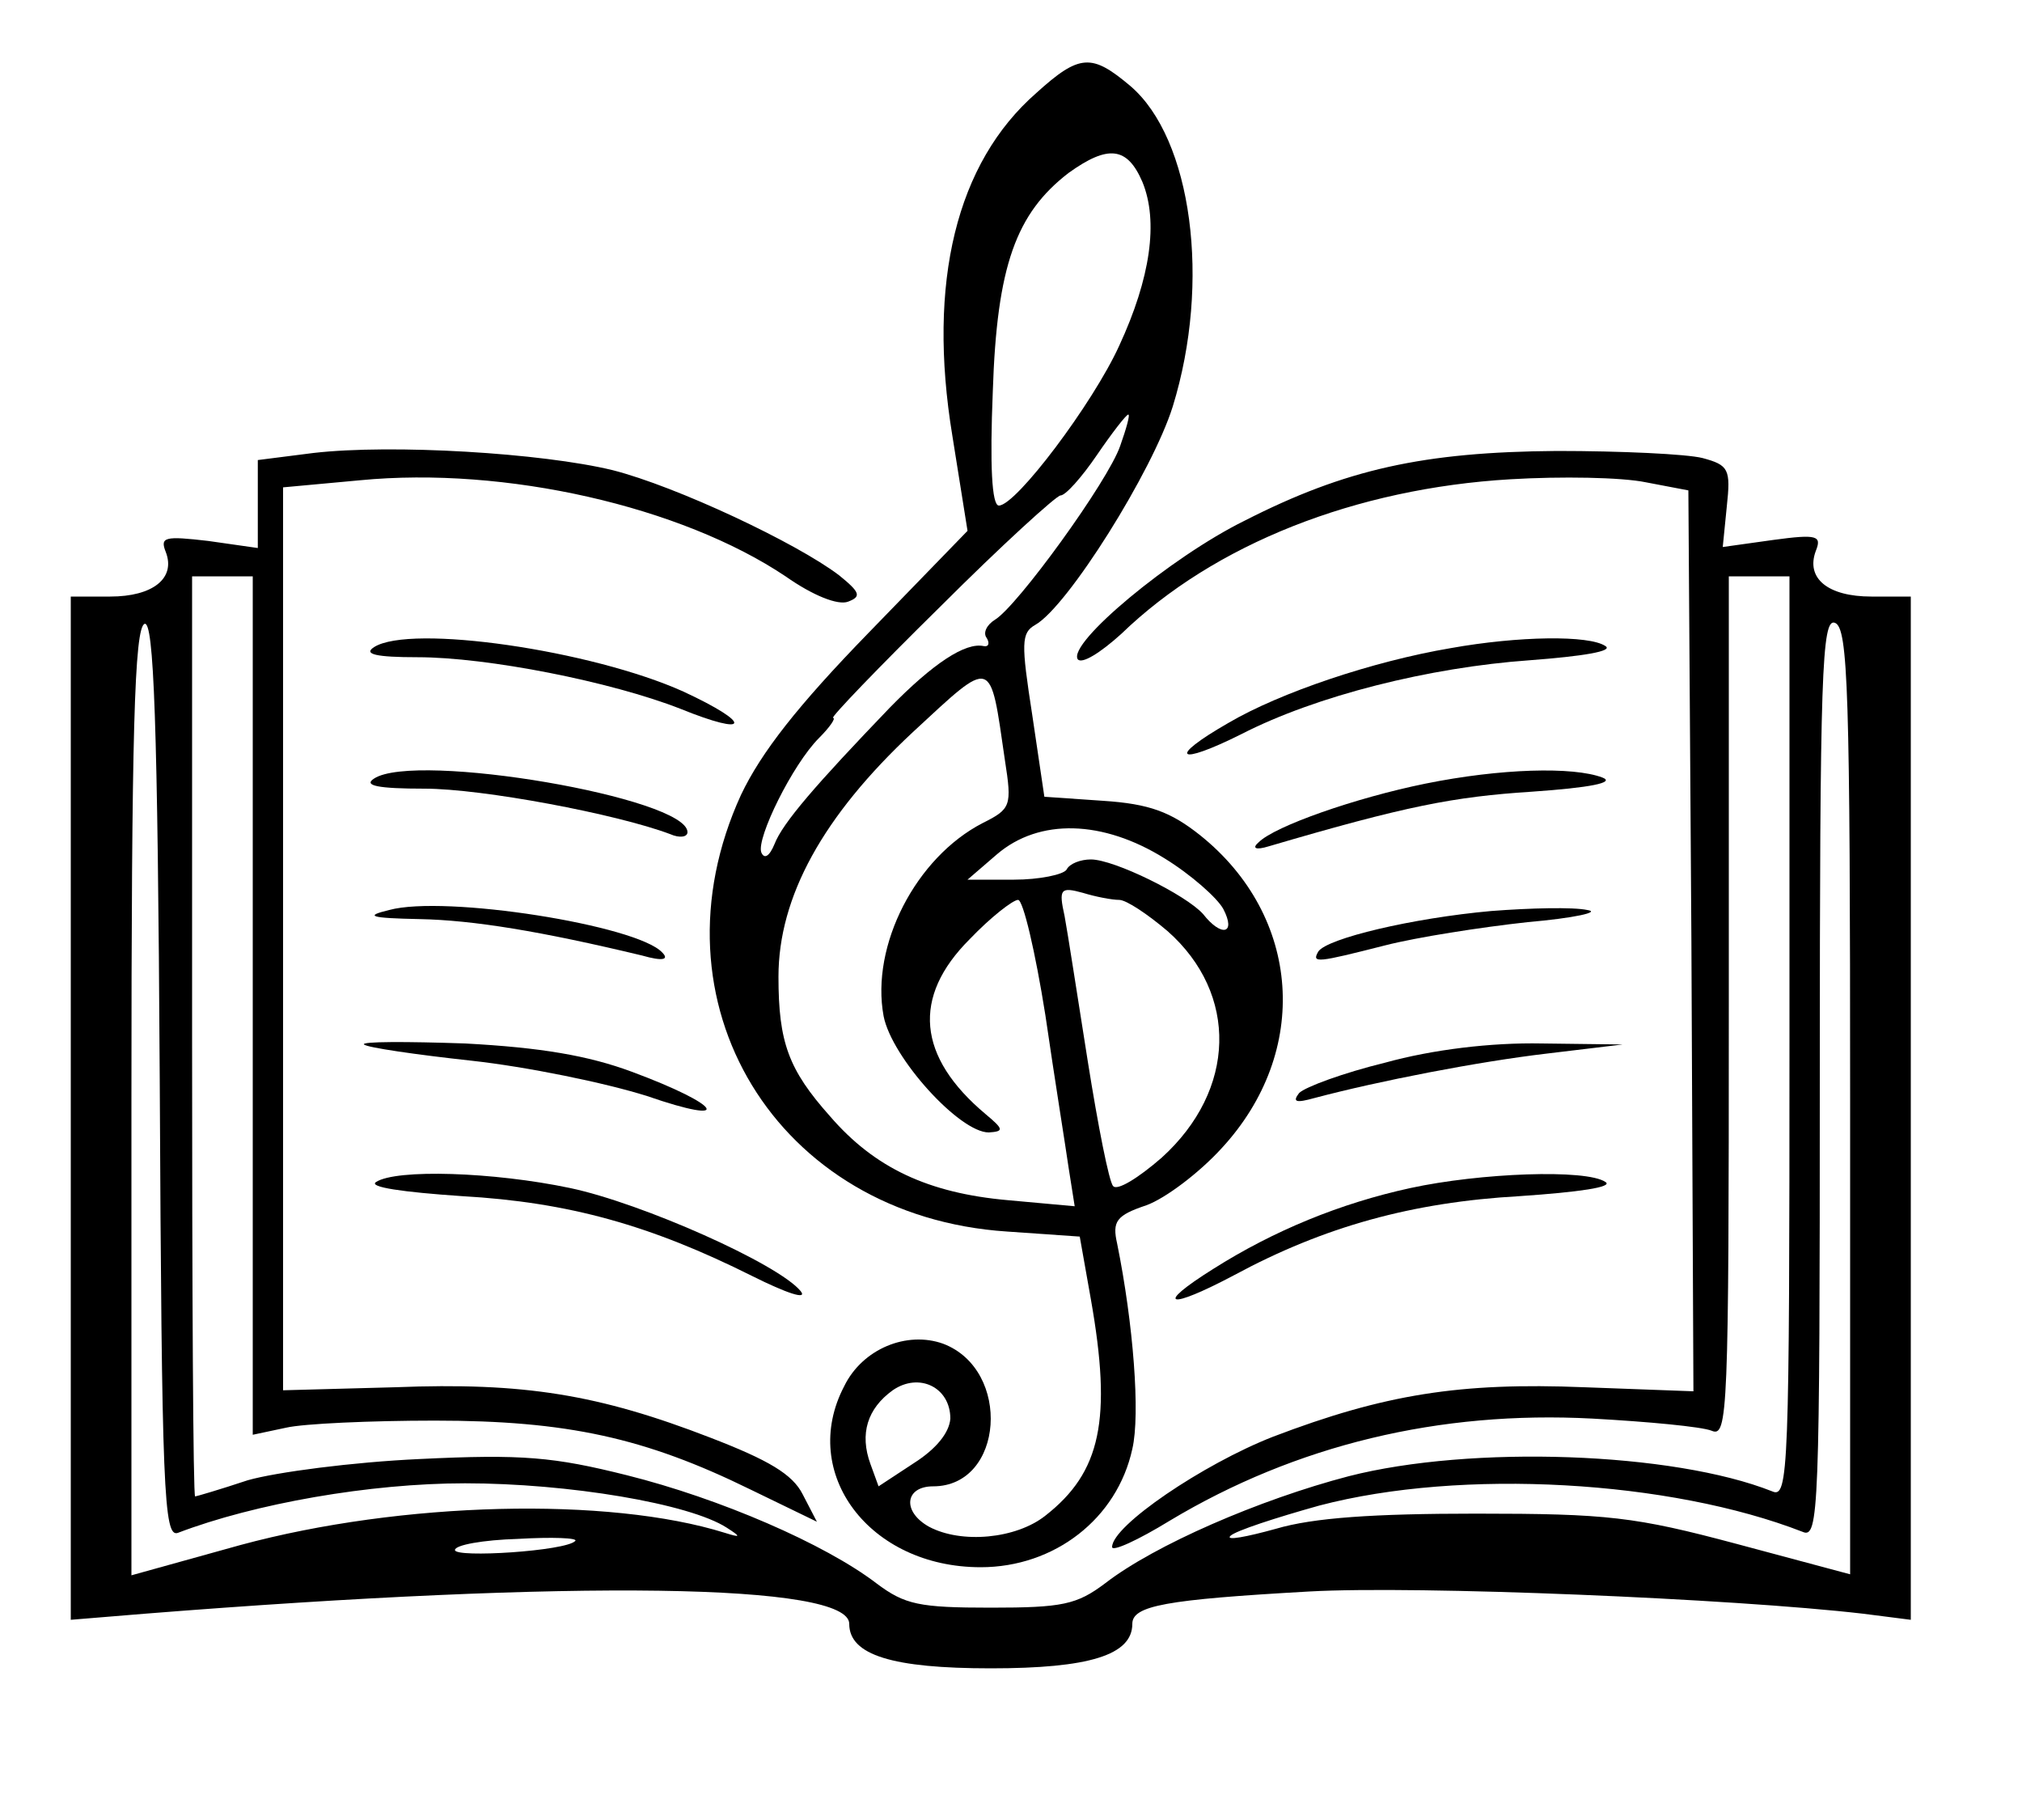 <?xml version="1.0" standalone="no"?>
<!DOCTYPE svg PUBLIC "-//W3C//DTD SVG 20010904//EN"
 "http://www.w3.org/TR/2001/REC-SVG-20010904/DTD/svg10.dtd">
<svg version="1.0" xmlns="http://www.w3.org/2000/svg"
 width="200pt" height="180pt" viewBox="0 0 200 180"
 preserveAspectRatio="xMidYMid meet">
<g transform="translate(-52,284) scale(0.1,-0.1)"
fill="currentColor" stroke="none">
<path d="M1545 2748 c-79 -69 -108 -187 -83 -339 l15 -94 -98 -101 c-70 -72
-106 -118 -126 -160 -94 -205 35 -417 263 -432 l72 -5 11 -62 c21 -119 10
-171 -45 -214 -29 -23 -83 -28 -115 -11 -27 15 -24 40 4 40 70 0 78 115 10
141 -36 13 -80 -5 -98 -42 -45 -86 25 -179 135 -179 73 0 135 48 150 117 8 34
1 124 -15 203 -5 22 -1 28 29 38 19 7 52 32 74 56 89 96 79 230 -21 310 -29
23 -50 31 -96 34 l-58 4 -12 81 c-11 71 -11 81 3 89 32 18 116 152 136 216 38
123 19 265 -42 317 -38 32 -50 32 -93 -7z m105 -88 c16 -39 8 -95 -23 -162
-26 -57 -102 -158 -119 -158 -7 0 -9 40 -6 113 4 124 23 176 75 216 39 28 58
26 73 -9z m-22 -261 c-12 -35 -102 -159 -124 -172 -8 -5 -12 -13 -8 -18 3 -5
2 -9 -3 -8 -18 4 -50 -17 -93 -61 -73 -76 -106 -114 -114 -135 -5 -12 -10 -15
-13 -8 -5 14 31 87 57 113 11 11 17 20 14 20 -3 0 45 50 106 110 61 61 115
110 119 110 5 0 21 18 36 40 15 22 29 40 31 40 2 0 -2 -14 -8 -31z m-114 -311
c7 -45 6 -48 -22 -62 -66 -34 -111 -121 -98 -191 8 -41 75 -115 104 -115 15 1
15 3 -3 18 -68 57 -73 116 -16 173 21 22 43 39 48 39 5 0 17 -51 27 -114 9
-62 20 -130 23 -151 l6 -38 -66 6 c-79 7 -132 32 -176 83 -41 46 -51 73 -51
138 0 79 44 159 133 242 80 74 76 75 91 -28z m158 -97 c26 -16 52 -39 58 -50
13 -25 -2 -28 -20 -5 -17 19 -88 54 -111 54 -10 0 -21 -4 -24 -10 -3 -5 -27
-10 -52 -10 l-46 0 29 25 c42 36 105 34 166 -4z m-45 -41 c7 0 28 -14 48 -31
70 -62 68 -157 -6 -224 -23 -20 -44 -33 -48 -28 -4 4 -15 60 -25 123 -10 63
-20 128 -23 144 -6 27 -4 29 18 23 13 -4 29 -7 36 -7z m-167 -513 c-1 -14 -14
-30 -36 -44 l-35 -23 -8 22 c-11 30 -3 55 22 73 26 18 57 3 57 -28z"/>
<path d="M830 2392 l-55 -7 0 -43 0 -44 -49 7 c-43 5 -48 4 -42 -11 10 -26
-13 -44 -55 -44 l-39 0 0 -506 0 -506 73 6 c428 34 697 30 697 -10 0 -31 43
-44 140 -44 97 0 140 13 140 44 0 18 33 24 175 32 107 6 419 -7 548 -22 l47
-6 0 506 0 506 -39 0 c-43 0 -65 18 -55 45 6 15 2 17 -42 11 l-50 -7 4 40 c4
37 2 41 -24 48 -16 4 -81 7 -144 7 -132 -1 -209 -18 -309 -69 -73 -36 -175
-121 -165 -137 4 -5 22 6 43 25 92 89 232 144 385 153 50 3 110 2 134 -3 l42
-8 3 -446 2 -445 -108 4 c-123 5 -198 -7 -308 -49 -69 -27 -159 -88 -159 -109
0 -5 26 7 57 26 125 75 267 109 418 101 55 -3 108 -8 118 -12 16 -7 17 17 17
419 l0 426 30 0 30 0 0 -456 c0 -430 -1 -456 -17 -449 -98 39 -298 46 -419 15
-88 -23 -192 -68 -241 -106 -28 -21 -42 -24 -113 -24 -71 0 -85 3 -113 24 -51
39 -155 84 -247 107 -72 18 -103 21 -205 16 -66 -3 -142 -13 -170 -21 -27 -9
-51 -16 -52 -16 -2 0 -3 205 -3 455 l0 455 30 0 30 0 0 -425 0 -424 33 7 c17
4 84 7 147 7 131 0 208 -17 312 -68 l66 -32 -14 27 c-10 20 -34 34 -91 56
-111 43 -185 55 -312 50 l-111 -3 0 446 0 447 76 7 c144 14 318 -26 421 -95
27 -19 52 -29 62 -25 13 5 12 9 -9 26 -42 32 -161 88 -224 104 -70 17 -218 26
-296 17z m-134 -1068 c76 29 190 49 284 49 102 0 222 -20 259 -44 14 -9 14
-10 -2 -5 -115 36 -320 31 -479 -12 l-108 -30 0 468 c0 366 3 469 13 473 9 3
13 -93 15 -451 2 -408 4 -453 18 -448z m1654 426 l0 -467 -112 30 c-101 27
-128 30 -258 30 -101 0 -161 -4 -198 -15 -29 -8 -50 -12 -45 -7 5 5 45 18 88
30 141 37 347 25 478 -26 16 -7 17 19 17 449 0 401 2 455 15 450 13 -5 15 -67
15 -474z m-1261 -434 c-9 -10 -119 -17 -119 -9 0 5 28 10 62 11 34 2 60 1 57
-2z"/>
<path d="M890 2200 c-11 -7 2 -10 43 -10 69 0 191 -24 260 -51 69 -28 72 -15
3 17 -91 41 -270 67 -306 44z"/>
<path d="M1955 2199 c-77 -13 -169 -44 -220 -74 -61 -35 -51 -43 13 -11 74 38
186 66 285 73 53 4 83 9 75 14 -16 11 -86 10 -153 -2z"/>
<path d="M890 2070 c-11 -7 4 -10 50 -10 57 0 190 -25 243 -45 9 -4 17 -3 17
2 0 34 -269 80 -310 53z"/>
<path d="M1930 2065 c-69 -14 -149 -42 -165 -58 -7 -6 -3 -8 10 -4 136 40 183
49 260 54 58 4 83 9 70 14 -29 11 -101 9 -175 -6z"/>
<path d="M905 1940 c-25 -6 -19 -8 30 -9 53 -1 120 -12 220 -36 21 -6 27 -4
20 3 -25 27 -215 57 -270 42z"/>
<path d="M1995 1939 c-78 -7 -162 -27 -171 -40 -7 -12 -1 -11 66 6 31 8 95 18
141 23 46 4 73 10 59 12 -14 3 -56 2 -95 -1z"/>
<path d="M880 1807 c3 -3 51 -10 106 -16 55 -6 133 -22 174 -35 87 -30 74 -9
-15 24 -43 16 -90 24 -165 28 -58 2 -103 2 -100 -1z"/>
<path d="M1890 1789 c-41 -10 -79 -24 -85 -30 -7 -9 -3 -10 15 -5 64 17 162
36 230 44 l75 9 -80 1 c-50 1 -108 -6 -155 -19z"/>
<path d="M892 1671 c-8 -5 26 -10 85 -14 106 -6 187 -29 287 -79 34 -17 55
-24 48 -15 -22 27 -157 87 -228 102 -76 16 -172 19 -192 6z"/>
<path d="M1915 1665 c-69 -15 -135 -42 -195 -80 -59 -37 -45 -41 21 -6 89 48
176 72 282 78 59 4 93 9 85 14 -19 13 -124 9 -193 -6z"/>


</g>
</svg>

